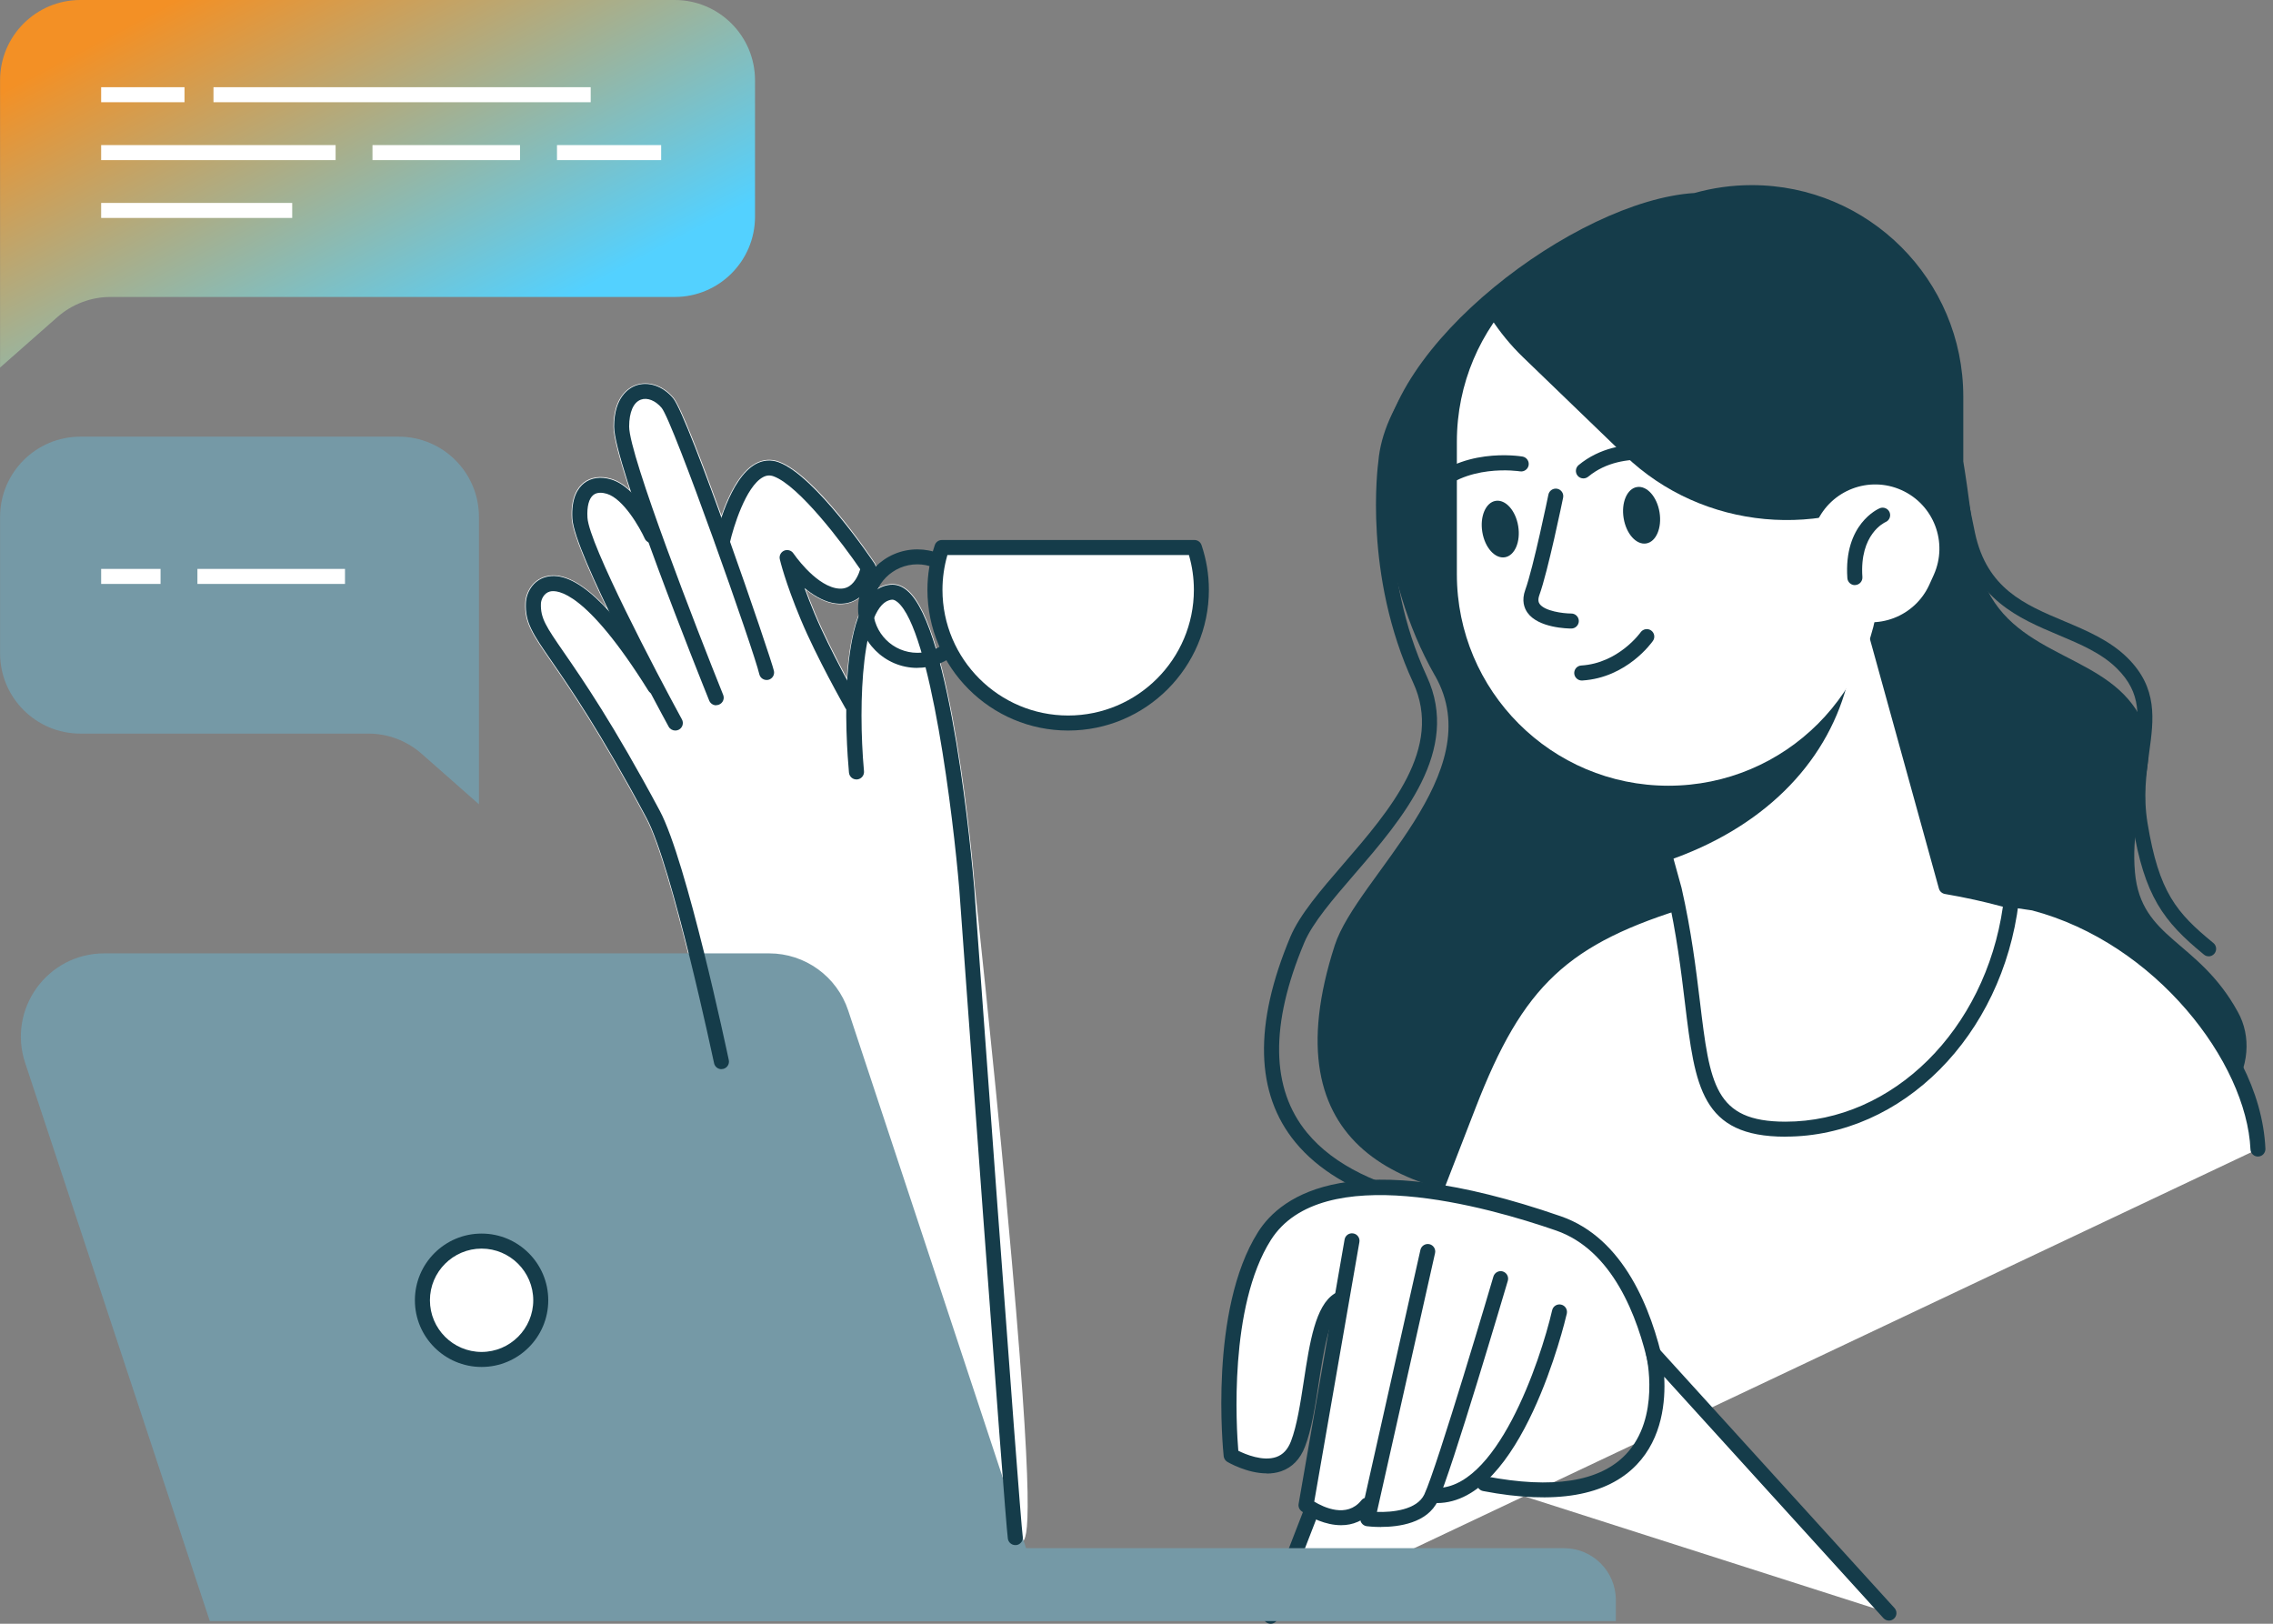 <svg width="126" height="90" viewBox="0 0 126 90" fill="none" xmlns="http://www.w3.org/2000/svg">
<rect x="0" y="0" width="126" height="90" fill="#808080" stroke="none"/>
<path d="M86.994 67.904C79.422 67.904 74.319 66.364 71.808 63.316C69.585 60.615 69.49 56.785 71.529 51.927C72.046 50.699 73.211 49.346 74.448 47.914C77.058 44.892 80.013 41.466 78.336 37.836C75.572 31.866 76.375 25.822 76.408 25.568C76.662 22.55 79.268 19.107 83.556 16.148C87.54 13.4 92.056 11.747 95.316 11.806C95.545 11.81 95.728 12.001 95.724 12.23C95.72 12.459 95.528 12.63 95.299 12.638C92.244 12.572 87.819 14.22 84.031 16.834C80.009 19.611 77.47 22.912 77.237 25.664C77.224 25.747 76.433 31.75 79.093 37.49C81 41.603 77.716 45.408 75.08 48.459C73.89 49.841 72.766 51.144 72.3 52.247C70.389 56.797 70.443 60.34 72.454 62.783C78.54 70.181 100.474 65.747 100.694 65.698C100.919 65.652 101.14 65.797 101.185 66.022C101.231 66.247 101.086 66.468 100.861 66.513C100.807 66.526 95.17 67.679 88.834 67.871C88.206 67.891 87.59 67.9 86.994 67.9V67.904Z" fill="#153C4A"/>
<path d="M79.543 37.449C76.308 31.775 76.641 25.614 76.641 25.614C76.641 19.245 87.348 11.11 93.929 10.698C94.941 10.415 96.002 10.261 97.106 10.261C103.583 10.261 108.832 15.511 108.832 21.988V25.576C109.153 27.529 109.34 29.265 109.507 30.48C110.277 36.054 115.468 35.862 117.966 38.747C120.463 41.632 117.966 44.13 118.349 48.359C118.686 52.077 121.849 52.085 124.047 56.081C125.592 58.833 123.373 63.025 118.665 62.592C112.454 63.928 103.933 63.932 103.933 63.932C103.933 63.932 66.68 74.993 73.99 52.397C75.218 48.605 82.644 42.881 79.547 37.449H79.543Z" fill="#153C4A"/>
<path d="M122.432 53.005C122.341 53.005 122.245 52.976 122.17 52.909C119.918 51.065 118.873 49.666 118.228 45.749C117.966 44.159 118.153 42.802 118.315 41.603C118.569 39.763 118.752 38.431 117.337 37.04C116.479 36.195 115.33 35.712 114.115 35.2C111.913 34.272 109.419 33.219 108.666 29.697C108.591 29.356 108.516 28.969 108.429 28.544C108.237 27.599 108 26.425 107.7 25.181C107.696 25.16 107.692 25.135 107.688 25.114L107.446 21.767C107.03 15.968 101.901 11.601 96.011 12.014C95.037 12.084 94.071 12.284 93.147 12.617C92.93 12.692 92.693 12.58 92.614 12.363C92.539 12.147 92.651 11.909 92.868 11.83C93.863 11.477 94.904 11.26 95.953 11.185C102.297 10.731 107.829 15.452 108.279 21.709L108.516 25.022C108.816 26.267 109.053 27.441 109.244 28.382C109.328 28.802 109.407 29.185 109.478 29.526C110.139 32.624 112.225 33.506 114.435 34.434C115.672 34.955 116.95 35.496 117.92 36.449C119.631 38.135 119.389 39.875 119.135 41.719C118.977 42.86 118.802 44.151 119.044 45.616C119.676 49.454 120.642 50.59 122.695 52.268C122.874 52.414 122.898 52.676 122.753 52.855C122.67 52.955 122.553 53.009 122.432 53.009V53.005Z" fill="#153C4A"/>
<path d="M70.436 89.584L81.409 61.26C84.073 54.383 86.645 51.935 93.656 49.825L101.394 48.397L112.726 50.053C118.512 51.573 124.889 57.605 125.164 63.691L70.436 89.579V89.584Z" fill="white"/>
<path d="M70.434 90C70.384 90 70.334 89.992 70.284 89.971C70.068 89.887 69.964 89.646 70.047 89.434L81.02 61.11C83.747 54.075 86.436 51.565 93.534 49.425C93.55 49.421 93.563 49.416 93.58 49.412L101.318 47.984C101.364 47.976 101.41 47.976 101.456 47.984L112.787 49.641C112.787 49.641 112.816 49.645 112.833 49.65C118.631 51.173 125.296 57.305 125.579 63.67C125.587 63.899 125.413 64.095 125.184 64.103C124.959 64.12 124.759 63.936 124.751 63.708C124.534 58.891 119.51 52.272 112.645 50.461L101.402 48.817L93.75 50.228C86.894 52.297 84.434 54.599 81.795 61.41L70.822 89.733C70.759 89.9 70.601 90 70.434 90Z" fill="#153C4A"/>
<path d="M107.883 49.134L103.716 34.052L89.667 37.936L92.814 49.325C94.75 57.851 92.993 62.588 98.975 62.588C105.348 62.588 110.618 57.093 111.488 49.954C110.356 49.629 109.149 49.355 107.879 49.138L107.883 49.134Z" fill="white"/>
<path d="M98.976 63.004C94.297 63.004 93.964 60.227 93.406 55.623C93.189 53.821 92.944 51.781 92.407 49.417L89.264 38.048C89.201 37.827 89.33 37.598 89.555 37.536L103.605 33.652C103.713 33.623 103.825 33.635 103.921 33.69C104.017 33.744 104.088 33.835 104.117 33.939L108.213 48.767C109.395 48.98 110.532 49.242 111.606 49.55C111.801 49.604 111.93 49.795 111.905 49.999C111.002 57.409 105.445 63 98.98 63L98.976 63.004ZM90.18 38.227L93.214 49.213C93.764 51.639 94.013 53.704 94.234 55.523C94.784 60.086 95.038 62.172 98.976 62.172C104.92 62.172 110.049 57.076 111.027 50.258C110.007 49.979 108.925 49.741 107.809 49.55C107.651 49.521 107.522 49.404 107.48 49.25L103.421 34.568L90.175 38.227H90.18Z" fill="#153C4A"/>
<path d="M92.373 47.731L89.667 37.936L98.588 35.471L102.364 38.032C101.181 42.394 97.689 45.924 92.373 47.731Z" fill="#153C4A"/>
<path d="M92.485 43.551C98.963 43.551 104.212 38.302 104.212 31.825V24.486C104.212 18.008 98.963 12.759 92.485 12.759C86.008 12.759 80.759 18.008 80.759 24.486V31.825C80.759 38.302 86.008 43.551 92.485 43.551Z" fill="white"/>
<path d="M93.321 12.022C100.348 12.022 106.043 17.513 106.043 24.286V26.813C101.106 29.947 94.404 29.419 90.062 25.235L84.434 19.807C83.739 19.137 83.143 18.404 82.64 17.63C84.904 14.254 88.842 12.018 93.321 12.018V12.022Z" fill="#153C4A"/>
<path d="M102.259 34.181C104.053 34.985 106.156 34.181 106.959 32.387L107.196 31.863C108 30.068 107.196 27.966 105.402 27.163C103.608 26.359 101.506 27.163 100.702 28.957L100.465 29.481C99.662 31.276 100.465 33.378 102.259 34.181Z" fill="white"/>
<path d="M82.17 29.489C82.311 30.355 82.873 30.98 83.423 30.888C83.972 30.796 84.301 30.022 84.159 29.16C84.018 28.294 83.456 27.67 82.906 27.762C82.357 27.853 82.028 28.628 82.17 29.489Z" fill="#153C4A"/>
<path d="M79.168 27.724C79.072 27.724 78.972 27.691 78.897 27.624C78.723 27.474 78.706 27.212 78.856 27.037C80.846 24.74 84.255 25.281 84.397 25.306C84.621 25.343 84.775 25.56 84.738 25.784C84.7 26.009 84.484 26.163 84.259 26.126C84.23 26.122 81.166 25.643 79.484 27.583C79.401 27.678 79.285 27.724 79.168 27.724Z" fill="#153C4A"/>
<path d="M90.004 28.723C90.145 29.589 90.707 30.214 91.257 30.122C91.806 30.03 92.135 29.256 91.993 28.394C91.852 27.529 91.29 26.904 90.74 26.996C90.191 27.087 89.862 27.862 90.004 28.723Z" fill="#153C4A"/>
<path d="M87.773 26.517C87.652 26.517 87.536 26.467 87.452 26.367C87.307 26.188 87.332 25.926 87.507 25.78C89.85 23.845 93.122 24.94 93.26 24.989C93.476 25.064 93.593 25.302 93.518 25.518C93.443 25.735 93.205 25.851 92.989 25.776C92.96 25.764 90.017 24.786 88.039 26.422C87.96 26.484 87.869 26.517 87.773 26.517Z" fill="#153C4A"/>
<path d="M87.107 34.838C86.92 34.838 85.271 34.813 84.668 33.952C84.497 33.706 84.335 33.29 84.551 32.695C85.001 31.458 85.825 27.458 85.833 27.416C85.879 27.191 86.1 27.046 86.325 27.091C86.549 27.137 86.695 27.358 86.649 27.583C86.616 27.749 85.804 31.683 85.334 32.978C85.234 33.257 85.292 33.394 85.346 33.473C85.625 33.873 86.649 34.006 87.103 34.006C87.332 34.006 87.519 34.193 87.519 34.422C87.519 34.651 87.332 34.838 87.103 34.838H87.107Z" fill="#153C4A"/>
<path d="M87.682 37.719C87.465 37.719 87.282 37.549 87.265 37.328C87.253 37.099 87.424 36.899 87.657 36.887C89.725 36.758 90.933 35.064 90.945 35.047C91.078 34.86 91.337 34.814 91.524 34.943C91.711 35.072 91.761 35.334 91.628 35.522C91.57 35.605 90.188 37.565 87.707 37.719C87.698 37.719 87.69 37.719 87.682 37.719Z" fill="#153C4A"/>
<path d="M102.822 32.432C102.606 32.432 102.423 32.266 102.406 32.045C102.194 29.044 104.117 28.207 104.2 28.17C104.412 28.082 104.658 28.182 104.746 28.394C104.833 28.607 104.733 28.848 104.525 28.936C104.454 28.969 103.072 29.614 103.239 31.983C103.255 32.212 103.08 32.411 102.851 32.428C102.843 32.428 102.831 32.428 102.822 32.428V32.432Z" fill="#153C4A"/>
<path d="M55.807 66.734C54.999 57.992 54.05 49.283 54.042 49.209C53.917 47.735 52.764 34.76 50.312 32.707C50.013 32.457 49.692 32.345 49.359 32.374C47.706 32.528 47.111 35.034 46.94 37.586C46.412 36.599 45.683 35.184 45.188 33.998C44.984 33.507 44.813 33.069 44.672 32.682C45.096 33.024 45.587 33.319 46.112 33.436C46.653 33.556 47.14 33.477 47.556 33.203C48.356 32.674 48.564 31.596 48.572 31.55C48.593 31.433 48.572 31.317 48.505 31.217C48.172 30.717 45.179 26.313 43.177 25.585C42.74 25.426 42.291 25.46 41.874 25.689C40.975 26.18 40.355 27.529 39.993 28.569C38.856 25.431 37.736 22.525 37.337 22.05C36.762 21.363 35.934 21.085 35.23 21.343C34.864 21.476 34.007 21.971 34.007 23.649C34.007 24.215 34.369 25.522 34.901 27.15C34.593 26.871 34.252 26.646 33.886 26.538C33.295 26.359 32.749 26.438 32.35 26.75C32.013 27.017 31.625 27.579 31.692 28.74C31.738 29.552 32.612 31.575 33.64 33.71C32.316 32.299 31.184 31.7 30.26 31.945C29.511 32.141 29.14 32.845 29.115 33.411C29.065 34.514 29.502 35.142 30.547 36.658C31.559 38.123 33.257 40.579 35.809 45.35C37.203 47.956 39.389 58.175 39.543 58.895C39.56 59.487 39.793 65.918 41.803 72.241C44.597 81.029 49.542 85.671 56.107 85.671C56.165 85.671 56.223 85.671 56.286 85.671C56.436 85.671 56.573 85.604 56.673 85.487C56.948 85.18 57.456 84.605 55.803 66.734H55.807Z" fill="white"/>
<path d="M86.308 73.407L92.219 77.3C92.219 77.3 91.723 69.869 86.395 67.804C81.067 65.739 72.404 64.224 70.097 68.504C67.787 72.783 68.253 80.667 68.253 80.667C68.253 80.667 71.326 82.474 71.904 79.864C75.164 65.202 73.694 76.992 73.694 76.992L72.383 83.361C72.383 83.361 74.435 84.214 76.254 83.885C78.073 83.556 83.614 83.956 86.308 73.407Z" fill="white"/>
<path d="M70.222 81.666C69.131 81.666 68.091 81.059 68.037 81.029C67.924 80.963 67.849 80.846 67.833 80.717C67.799 80.388 67.008 72.608 69.739 68.287C71.034 66.239 74.939 63.4 86.528 67.417C90.008 68.624 91.544 72.546 92.222 75.626C92.272 75.851 92.131 76.072 91.906 76.121C91.681 76.171 91.461 76.03 91.411 75.805C90.782 72.933 89.375 69.286 86.257 68.204C82.44 66.88 73.261 64.287 70.447 68.733C68.112 72.421 68.536 79.123 68.644 80.413C69.04 80.609 70.006 81.017 70.747 80.759C71.117 80.63 71.383 80.347 71.562 79.889C71.891 79.035 72.087 77.77 72.274 76.546C72.603 74.398 72.915 72.371 73.973 71.705C74.168 71.58 74.422 71.638 74.547 71.834C74.672 72.029 74.614 72.287 74.418 72.408C73.681 72.874 73.373 74.893 73.099 76.675C72.903 77.945 72.703 79.256 72.337 80.193C72.07 80.884 71.625 81.338 71.017 81.55C70.759 81.637 70.489 81.675 70.222 81.675V81.666Z" fill="#153C4A"/>
<path d="M74.339 84.538C73.482 84.538 72.637 84.122 72.15 83.764C72.025 83.668 71.958 83.514 71.987 83.356L74.535 68.703C74.572 68.478 74.789 68.324 75.018 68.366C75.243 68.403 75.397 68.62 75.355 68.849L72.853 83.231C73.361 83.539 74.656 84.168 75.463 83.161C75.605 82.982 75.867 82.952 76.05 83.094C76.229 83.24 76.258 83.498 76.117 83.681C75.609 84.314 74.972 84.538 74.343 84.538H74.339Z" fill="#153C4A"/>
<path d="M76.557 84.638C76.116 84.638 75.8 84.597 75.758 84.593C75.641 84.576 75.542 84.513 75.475 84.418C75.408 84.322 75.388 84.201 75.413 84.089L78.739 69.278C78.789 69.053 79.013 68.915 79.234 68.961C79.459 69.011 79.6 69.236 79.55 69.457L76.328 83.802C77.182 83.831 78.547 83.693 78.955 82.832C79.667 81.321 82.756 70.864 82.785 70.755C82.852 70.535 83.081 70.41 83.301 70.472C83.522 70.539 83.647 70.768 83.584 70.989C83.455 71.421 80.445 81.616 79.709 83.181C79.122 84.43 77.531 84.634 76.557 84.634V84.638Z" fill="#153C4A"/>
<path d="M79.659 83.306C79.58 83.306 79.501 83.306 79.418 83.298C79.189 83.281 79.018 83.082 79.031 82.853C79.048 82.624 79.243 82.453 79.476 82.47C82.936 82.715 85.388 75.447 86.041 72.624C86.091 72.4 86.316 72.258 86.541 72.312C86.765 72.362 86.903 72.587 86.853 72.812C86.753 73.249 84.359 83.311 79.655 83.311L79.659 83.306Z" fill="#153C4A"/>
<path d="M38.336 85.812H86.7C88.285 85.812 89.572 87.099 89.572 88.685V89.854H38.336V85.812Z" fill="#7599A6"/>
<path d="M58.217 89.854H11.631L1.394 58.912C0.403 55.923 2.631 52.843 5.778 52.843H42.635C44.625 52.843 46.394 54.121 47.019 56.011L58.217 89.854Z" fill="#7599A6"/>
<path d="M27.952 75.103C29.626 74.41 30.421 72.491 29.728 70.817C29.034 69.143 27.116 68.349 25.442 69.042C23.768 69.735 22.973 71.654 23.666 73.328C24.36 75.001 26.279 75.796 27.952 75.103Z" fill="white"/>
<path d="M26.696 75.767C24.656 75.767 22.999 74.111 22.999 72.071C22.999 70.031 24.656 68.374 26.696 68.374C28.735 68.374 30.392 70.031 30.392 72.071C30.392 74.111 28.735 75.767 26.696 75.767ZM26.696 69.207C25.118 69.207 23.832 70.493 23.832 72.071C23.832 73.649 25.118 74.935 26.696 74.935C28.273 74.935 29.56 73.649 29.56 72.071C29.56 70.493 28.273 69.207 26.696 69.207Z" fill="#153C4A"/>
<path d="M104.711 89.409L91.665 75.043C91.665 75.043 93.95 84.476 82.29 82.232L104.711 89.405V89.409Z" fill="white"/>
<path d="M104.711 89.826C104.599 89.826 104.486 89.78 104.403 89.688L92.252 76.309C92.327 77.645 92.156 79.689 90.728 81.183C89.071 82.919 86.207 83.411 82.211 82.645C81.986 82.603 81.837 82.382 81.882 82.158C81.924 81.933 82.144 81.783 82.369 81.829C86.066 82.54 88.676 82.133 90.125 80.613C92.064 78.582 91.269 75.181 91.261 75.147C91.215 74.964 91.303 74.773 91.469 74.681C91.636 74.594 91.844 74.627 91.973 74.769L105.019 89.13C105.173 89.301 105.161 89.563 104.99 89.717C104.911 89.788 104.811 89.826 104.711 89.826Z" fill="#153C4A"/>
<path d="M39.992 59.262C39.801 59.262 39.626 59.129 39.584 58.933C39.559 58.825 37.278 48.031 35.838 45.337C33.286 40.562 31.587 38.106 30.576 36.641C29.535 35.134 29.102 34.51 29.152 33.415C29.177 32.857 29.535 32.17 30.272 31.979C31.817 31.571 33.965 33.544 36.65 37.844C36.77 38.04 36.712 38.294 36.516 38.419C36.321 38.539 36.063 38.481 35.942 38.285C32.491 32.757 30.892 32.682 30.484 32.786C30.139 32.878 29.993 33.244 29.985 33.452C29.952 34.264 30.28 34.743 31.263 36.166C32.287 37.648 34.002 40.13 36.575 44.942C38.069 47.739 40.304 58.309 40.4 58.758C40.446 58.983 40.304 59.203 40.08 59.249C40.05 59.254 40.021 59.258 39.992 59.258V59.262Z" fill="#153C4A"/>
<path d="M37.431 40.492C37.286 40.492 37.14 40.413 37.065 40.276C36.532 39.297 31.841 30.655 31.728 28.744C31.662 27.6 32.041 27.046 32.374 26.784C32.765 26.476 33.298 26.401 33.881 26.576C35.329 27.009 36.382 29.256 36.499 29.511C36.595 29.719 36.499 29.964 36.291 30.06C36.083 30.156 35.833 30.06 35.741 29.852C35.471 29.256 34.563 27.65 33.643 27.371C33.423 27.304 33.11 27.262 32.894 27.433C32.644 27.629 32.528 28.078 32.565 28.695C32.653 30.156 36.374 37.262 37.802 39.876C37.91 40.076 37.839 40.33 37.635 40.442C37.573 40.475 37.502 40.492 37.436 40.492H37.431Z" fill="#153C4A"/>
<path d="M39.7 39.093C39.534 39.093 39.38 38.993 39.313 38.831C38.772 37.49 34.043 25.689 34.043 23.649C34.043 21.988 34.884 21.505 35.242 21.372C35.929 21.122 36.745 21.393 37.311 22.071C38.164 23.087 42.739 36.454 42.901 37.186C42.951 37.411 42.81 37.632 42.585 37.682C42.36 37.727 42.14 37.59 42.09 37.365C41.823 36.162 37.315 23.366 36.674 22.604C36.333 22.2 35.883 22.021 35.529 22.15C35.113 22.3 34.876 22.845 34.876 23.645C34.876 25.235 38.639 34.918 40.087 38.514C40.175 38.727 40.071 38.968 39.858 39.055C39.809 39.076 39.754 39.085 39.704 39.085L39.7 39.093Z" fill="#153C4A"/>
<path d="M47.215 39.443C47.069 39.443 46.928 39.368 46.853 39.235C46.786 39.122 45.262 36.429 44.388 34.335C43.51 32.228 43.239 31.046 43.227 30.996C43.181 30.801 43.285 30.601 43.468 30.522C43.651 30.443 43.868 30.505 43.98 30.672C43.993 30.688 45.104 32.328 46.303 32.595C46.611 32.661 46.865 32.628 47.081 32.487C47.435 32.254 47.614 31.791 47.685 31.55C46.732 30.155 44.297 26.917 42.881 26.401C42.677 26.326 42.49 26.342 42.29 26.451C41.337 26.971 40.646 29.244 40.459 30.076C40.408 30.301 40.184 30.443 39.963 30.393C39.738 30.343 39.597 30.118 39.647 29.897C39.726 29.552 40.442 26.517 41.891 25.722C42.294 25.501 42.736 25.464 43.164 25.622C45.192 26.359 48.347 31.042 48.48 31.242C48.538 31.334 48.563 31.442 48.543 31.55C48.534 31.596 48.33 32.657 47.539 33.182C47.132 33.452 46.653 33.527 46.12 33.411C45.562 33.286 45.038 32.957 44.596 32.591C44.746 33.003 44.929 33.481 45.154 34.019C46.008 36.067 47.56 38.802 47.577 38.827C47.689 39.026 47.623 39.28 47.423 39.393C47.356 39.43 47.285 39.447 47.219 39.447L47.215 39.443Z" fill="#153C4A"/>
<path d="M47.477 42.781C47.477 42.781 46.603 33.086 49.4 32.824C52.198 32.561 53.592 49.246 53.592 49.246C53.592 49.246 56.106 84.001 56.281 85.221L47.477 42.781Z" fill="white"/>
<path d="M56.282 85.641C56.078 85.641 55.899 85.492 55.869 85.284C55.695 84.06 53.28 50.699 53.176 49.279C52.851 45.383 51.598 34.913 49.754 33.373C49.579 33.227 49.471 33.236 49.438 33.24C47.794 33.394 47.544 38.893 47.894 42.748C47.914 42.977 47.744 43.181 47.515 43.202C47.282 43.222 47.082 43.052 47.061 42.823C46.907 41.133 46.303 32.699 49.359 32.412C49.684 32.383 49.996 32.491 50.287 32.736C52.731 34.78 53.88 47.743 54.005 49.217C54.029 49.571 56.523 83.972 56.694 85.171C56.727 85.4 56.569 85.608 56.34 85.641C56.319 85.641 56.298 85.641 56.282 85.641Z" fill="#153C4A"/>
<path d="M50.853 37.02C49.042 37.02 47.568 35.546 47.568 33.735C47.568 31.925 49.042 30.451 50.853 30.451C51.277 30.451 51.69 30.53 52.081 30.688C52.293 30.776 52.397 31.017 52.31 31.229C52.222 31.442 51.981 31.546 51.769 31.458C51.477 31.342 51.169 31.279 50.853 31.279C49.5 31.279 48.401 32.378 48.401 33.731C48.401 35.084 49.5 36.183 50.853 36.183C51.382 36.183 51.881 36.017 52.306 35.704C52.489 35.567 52.751 35.609 52.888 35.792C53.026 35.975 52.984 36.237 52.801 36.375C52.235 36.795 51.56 37.016 50.853 37.016V37.02Z" fill="#153C4A"/>
<path d="M66.21 30.347C66.455 31.084 66.597 31.87 66.597 32.694C66.597 36.774 63.291 40.079 59.212 40.079C55.132 40.079 51.827 36.774 51.827 32.694C51.827 31.874 51.969 31.088 52.214 30.347H66.21Z" fill="white"/>
<path d="M59.212 40.492C54.912 40.492 51.411 36.991 51.411 32.691C51.411 31.858 51.548 31.021 51.819 30.214C51.877 30.043 52.036 29.931 52.215 29.931H66.21C66.389 29.931 66.547 30.043 66.605 30.214C66.876 31.021 67.013 31.854 67.013 32.691C67.013 36.991 63.512 40.492 59.212 40.492ZM52.518 30.763C52.335 31.396 52.244 32.045 52.244 32.691C52.244 36.533 55.37 39.659 59.212 39.659C63.054 39.659 66.181 36.533 66.181 32.691C66.181 32.041 66.089 31.392 65.906 30.763H52.523H52.518Z" fill="#153C4A"/>
<path d="M0.004 20.373V4.45C0.004 1.994 1.998 0 4.454 0H37.403C39.859 0 41.853 1.994 41.853 4.45V12.01C41.853 14.466 39.859 16.46 37.403 16.46H6.128C5.045 16.46 4 16.855 3.185 17.571L0 20.377L0.004 20.373Z" fill="url(#paint0_linear_171_13194)"/>
<path d="M26.55 44.575V28.653C26.55 26.197 24.556 24.203 22.1 24.203H4.454C1.998 24.203 0.004 26.197 0.004 28.653V36.212C0.004 38.668 1.998 40.662 4.454 40.662H20.422C21.505 40.662 22.55 41.058 23.366 41.774L26.55 44.58V44.575Z" fill="#7599A6"/>
<path d="M10.228 4.833H5.607V5.666H10.228V4.833Z" fill="white"/>
<path d="M32.744 4.833H11.834V5.666H32.744V4.833Z" fill="white"/>
<path d="M18.604 8.042H5.607V8.875H18.604V8.042Z" fill="white"/>
<path d="M28.827 8.042H20.648V8.875H28.827V8.042Z" fill="white"/>
<path d="M8.9 31.533H5.607V32.366H8.9V31.533Z" fill="white"/>
<path d="M19.124 31.533H10.944V32.366H19.124V31.533Z" fill="white"/>
<path d="M36.65 8.042H30.876V8.875H36.65V8.042Z" fill="white"/>
<path d="M16.198 11.248H5.607V12.08H16.198V11.248Z" fill="white"/>
<defs>
<linearGradient id="paint0_linear_171_13194" x1="8.14818e-06" y1="5.094" x2="11.521" y2="27.021" gradientUnits="userSpaceOnUse">
<stop stop-color="#F39025"/>
<stop offset="1" stop-color="#53D1FF"/>
</linearGradient>
</defs>
</svg>
